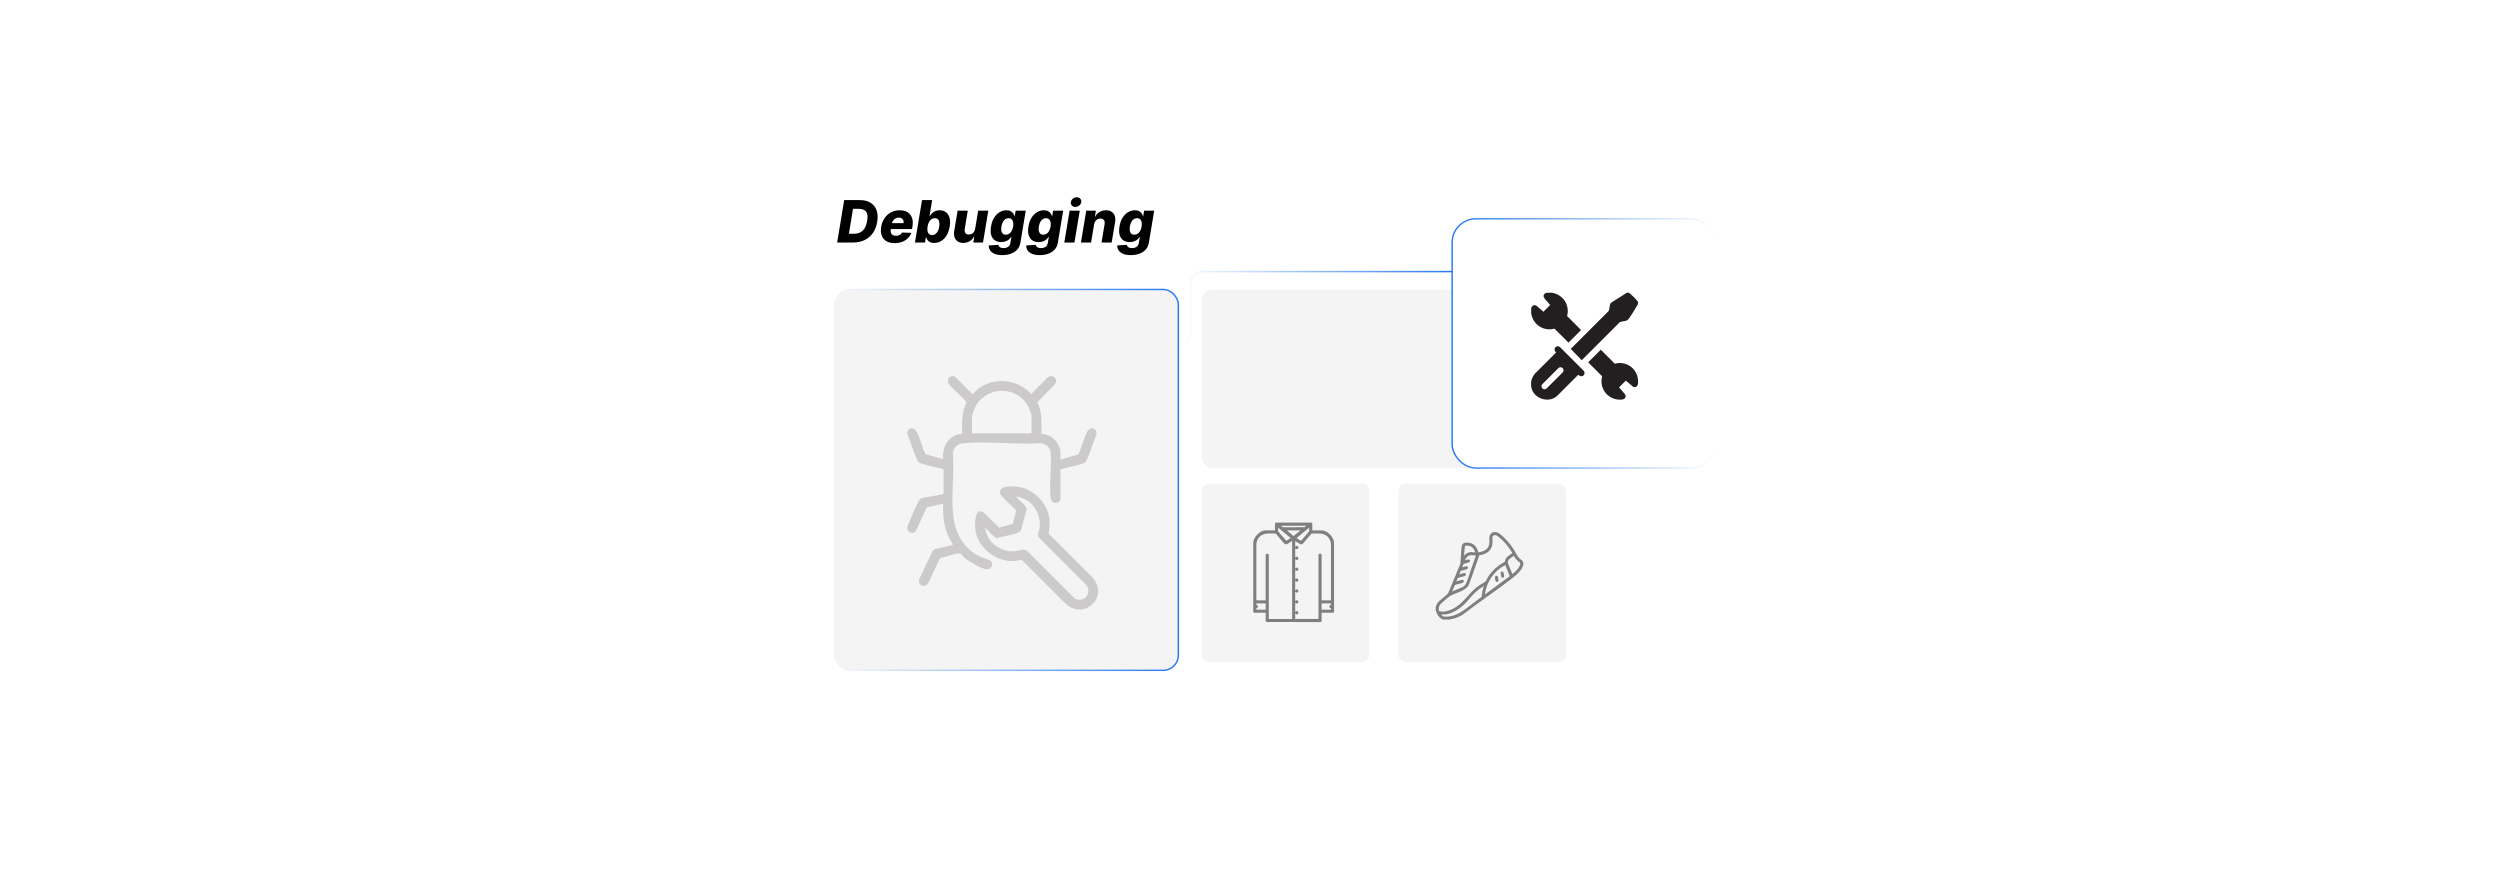 <?xml version="1.0" encoding="UTF-8"?><svg id="a" xmlns="http://www.w3.org/2000/svg" xmlns:xlink="http://www.w3.org/1999/xlink" viewBox="0 0 860 300"><defs><filter id="b" x="254.975" y="39.169" width="309.12" height="221.76" filterUnits="userSpaceOnUse"><feOffset dx="0" dy="0"/><feGaussianBlur result="c" stdDeviation="4.963"/><feFlood flood-color="#919191" flood-opacity=".3"/><feComposite in2="c" operator="in"/><feComposite in="SourceGraphic"/></filter><linearGradient id="d" x1="286.687" y1="165.09" x2="405.595" y2="165.09" gradientUnits="userSpaceOnUse"><stop offset="0" stop-color="#1b71ef" stop-opacity="0"/><stop offset="1" stop-color="#1b71ef" stop-opacity=".953"/></linearGradient><filter id="e" x="491.224" y="67.099" width="107.28" height="102.24" filterUnits="userSpaceOnUse"><feOffset dx="0" dy="0"/><feGaussianBlur result="f" stdDeviation="2.693"/><feFlood flood-color="#8e8e8e" flood-opacity=".3"/><feComposite in2="f" operator="in"/><feComposite in="SourceGraphic"/></filter><linearGradient id="g" x1="499.288" y1="118.138" x2="590.333" y2="118.138" gradientUnits="userSpaceOnUse"><stop offset="0" stop-color="#1b71ef" stop-opacity=".953"/><stop offset="1" stop-color="#1b71ef" stop-opacity="0"/></linearGradient><filter id="h" x="490.985" y="66.859" width="107.76" height="102.72" filterUnits="userSpaceOnUse"><feOffset dx="0" dy="0"/><feGaussianBlur result="i" stdDeviation="2.693"/><feFlood flood-color="#8e8e8e" flood-opacity=".3"/><feComposite in2="i" operator="in"/><feComposite in="SourceGraphic"/></filter><linearGradient id="j" x1="405.345" y1="106.264" x2="499.538" y2="106.264" xlink:href="#d"/></defs><path d="M267.488,133.665l.779,2.318c1.238.319,2.325,1.026,3.266,1.866l2.36-.412c.207.06,1.194,2.026,1.408,2.345l-1.561,1.754c.059.752.23,1.474.208,2.234-.012.42-.268,1.369-.222,1.659.041.259,1.563,1.664,1.575,1.814-.25.327-1.126,2.207-1.356,2.321-.387.191-1.976-.511-2.412-.388-.065.018-.855.716-1.044.844-.688.468-1.454.808-2.252,1.045l-.749,2.295-2.775.012-.786-2.307c-.803-.216-1.566-.578-2.252-1.045-.189-.129-.98-.826-1.044-.844-.408-.116-2.184.591-2.472.411l-1.296-2.344,1.563-1.754c-.23-1.321-.29-2.574.014-3.893l-1.576-1.814c.251-.328,1.126-2.208,1.357-2.322.336-.166,1.923.458,2.411.389.55-.495,1.157-.964,1.816-1.305.261-.135,1.424-.528,1.482-.584.184-.178.652-2.212.748-2.295h2.812ZM265.523,139.257c-5.386.612-4.688,9.101,1.058,8.522,5.467-.551,4.732-9.18-1.058-8.522Z" fill="#fff"/><path d="M265.664,142.079c2.451-.498,2.55,3.278.06,2.878-1.457-.234-1.477-2.59-.06-2.878Z" fill="#fff"/><rect x="269.917" y="54.11" width="279.259" height="191.78" rx="8.36" ry="8.36" transform="translate(819.093 300) rotate(180)" fill="#fff" filter="url(#b)"/><path d="M293.458,83.425h-5.477l2.425-14.604h5.312c1.488,0,2.727.301,3.716.902.989.601,1.688,1.461,2.1,2.581.411,1.119.488,2.452.231,3.997-.247,1.493-.743,2.772-1.487,3.837-.744,1.065-1.696,1.879-2.856,2.442s-2.481.845-3.965.845ZM292.01,80.415h1.669c.817,0,1.541-.148,2.171-.445.63-.297,1.151-.774,1.565-1.434.414-.658.709-1.527.884-2.606.171-1.022.166-1.831-.018-2.428s-.535-1.024-1.056-1.284c-.52-.259-1.199-.389-2.036-.389h-1.754l-1.426,8.586Z"/><path d="M307.735,83.632c-1.145,0-2.095-.228-2.849-.682-.754-.453-1.283-1.103-1.587-1.946s-.359-1.849-.164-3.013c.19-1.132.579-2.122,1.166-2.971.587-.849,1.326-1.509,2.218-1.982.892-.473,1.889-.709,2.992-.709.779,0,1.471.121,2.075.363.604.242,1.102.603,1.494,1.08.393.478.661,1.065.806,1.758.145.694.144,1.49-.004,2.39l-.135.869h-9.52l.314-2.024h6.275c.062-.371.035-.701-.082-.991-.116-.29-.308-.518-.574-.682-.267-.164-.59-.246-.97-.246-.385,0-.745.09-1.08.268-.335.179-.619.419-.852.721-.233.302-.385.638-.457,1.009l-.385,2.075c-.071.461-.049.856.068,1.184.116.328.321.579.613.752.292.174.665.261,1.116.261.309,0,.598-.042.866-.125s.507-.208.717-.374c.209-.166.38-.373.513-.62l3.181.092c-.257.719-.654,1.343-1.191,1.872-.537.53-1.192.941-1.964,1.234-.773.292-1.639.439-2.6.439Z"/><path d="M314.752,83.425l2.425-14.604h3.487l-.906,5.526h.071c.195-.333.449-.653.763-.963.314-.309.694-.561,1.141-.759s.958-.296,1.533-.296c.761,0,1.438.199,2.033.599s1.027,1.015,1.298,1.847.299,1.893.085,3.181c-.205,1.241-.573,2.279-1.105,3.116-.532.837-1.166,1.465-1.9,1.883s-1.506.628-2.314.628c-.552,0-1.014-.091-1.387-.272-.373-.181-.67-.418-.891-.713-.221-.295-.377-.611-.467-.948h-.128l-.285,1.775h-3.452ZM319.08,77.948c-.095.589-.099,1.103-.011,1.54.088.438.263.776.524,1.017.261.24.604.359,1.027.359.428,0,.811-.119,1.152-.359.34-.24.623-.579.849-1.017.226-.438.386-.951.481-1.54.095-.59.101-1.101.018-1.533s-.253-.768-.51-1.006c-.257-.237-.602-.356-1.034-.356-.428,0-.812.116-1.152.35-.34.232-.625.565-.856.998-.231.433-.394.948-.489,1.548Z"/><path d="M335.453,78.697l1.041-6.226h3.481l-1.826,10.953h-3.323l.335-2.039h-.114c-.338.67-.835,1.201-1.491,1.594-.656.392-1.395.588-2.218.588-.746,0-1.374-.171-1.882-.514-.509-.342-.869-.821-1.081-1.437-.211-.616-.251-1.337-.118-2.164l1.169-6.981h3.487l-1.048,6.297c-.09.594-.01,1.062.243,1.404.252.343.644.514,1.176.514.347,0,.673-.077.977-.231.304-.155.562-.381.774-.678.211-.297.351-.657.417-1.08Z"/><path d="M344.788,87.761c-1.046,0-1.916-.145-2.61-.435-.694-.29-1.212-.686-1.555-1.19s-.506-1.074-.492-1.712l3.331-.185c.033.229.12.426.26.593.14.166.337.293.592.381s.572.132.952.132c.585,0,1.093-.143,1.526-.428s.699-.777.799-1.476l.321-1.926h-.121c-.19.338-.447.64-.77.905-.324.267-.706.476-1.148.628-.442.152-.932.229-1.469.229-.799,0-1.499-.186-2.1-.56-.602-.373-1.036-.953-1.302-1.739-.266-.787-.297-1.801-.093-3.042.209-1.278.588-2.333,1.138-3.162.549-.83,1.188-1.444,1.918-1.844.73-.399,1.478-.599,2.243-.599.575,0,1.052.099,1.43.296s.674.45.888.759c.214.31.364.63.449.963h.1l.307-1.875h3.473l-1.833,10.996c-.143.932-.499,1.716-1.07,2.353-.57.637-1.3,1.119-2.189,1.447-.889.328-1.88.492-2.974.492ZM346.022,80.737c.418,0,.797-.111,1.137-.335s.628-.545.863-.963c.235-.418.4-.92.496-1.505.095-.594.097-1.106.007-1.536-.09-.431-.269-.763-.535-.995-.267-.233-.609-.35-1.027-.35-.438,0-.825.119-1.163.356-.337.238-.618.572-.841,1.002-.224.431-.38.938-.471,1.522-.095.585-.1,1.087-.014,1.505.085.418.255.739.51.963s.6.335,1.038.335Z"/><path d="M357.667,87.761c-1.046,0-1.916-.145-2.61-.435-.694-.29-1.212-.686-1.555-1.19s-.506-1.074-.492-1.712l3.331-.185c.033.229.12.426.26.593.14.166.337.293.592.381s.572.132.952.132c.585,0,1.093-.143,1.526-.428s.699-.777.799-1.476l.321-1.926h-.121c-.19.338-.447.64-.77.905-.324.267-.706.476-1.148.628-.442.152-.932.229-1.469.229-.799,0-1.499-.186-2.1-.56-.602-.373-1.036-.953-1.302-1.739-.266-.787-.297-1.801-.093-3.042.209-1.278.588-2.333,1.138-3.162.549-.83,1.188-1.444,1.918-1.844.73-.399,1.478-.599,2.243-.599.575,0,1.052.099,1.43.296s.674.45.888.759c.214.31.364.63.449.963h.1l.307-1.875h3.473l-1.833,10.996c-.143.932-.499,1.716-1.07,2.353-.57.637-1.3,1.119-2.189,1.447-.889.328-1.88.492-2.974.492ZM358.901,80.737c.418,0,.797-.111,1.137-.335s.628-.545.863-.963c.235-.418.4-.92.496-1.505.095-.594.097-1.106.007-1.536-.09-.431-.269-.763-.535-.995-.267-.233-.609-.35-1.027-.35-.438,0-.825.119-1.163.356-.337.238-.618.572-.841,1.002-.224.431-.38.938-.471,1.522-.095.585-.1,1.087-.014,1.505.085.418.255.739.51.963s.6.335,1.038.335Z"/><path d="M366.124,83.425l1.826-10.953h3.487l-1.826,10.953h-3.487ZM369.94,71.188c-.495,0-.896-.164-1.205-.492-.309-.328-.431-.72-.364-1.177.071-.461.305-.853.702-1.177.397-.323.84-.484,1.33-.484.495,0,.893.161,1.194.484.302.324.42.719.353,1.185-.061.451-.29.841-.685,1.169s-.836.492-1.326.492Z"/><path d="M376.372,77.178l-1.041,6.247h-3.487l1.826-10.953h3.316l-.328,2.011h.122c.347-.675.845-1.203,1.494-1.583.649-.381,1.38-.57,2.193-.57.77,0,1.411.171,1.922.513.511.343.874.821,1.087,1.438.214.615.25,1.337.107,2.164l-1.17,6.981h-3.487l1.048-6.297c.104-.608.032-1.084-.218-1.426-.249-.343-.655-.514-1.216-.514-.361,0-.694.079-.999.238-.304.16-.557.387-.759.682s-.339.651-.41,1.069Z"/><path d="M388.98,87.761c-1.046,0-1.916-.145-2.61-.435-.694-.29-1.212-.686-1.555-1.19s-.506-1.074-.492-1.712l3.331-.185c.033.229.12.426.26.593.14.166.337.293.592.381s.572.132.952.132c.585,0,1.093-.143,1.526-.428s.699-.777.799-1.476l.321-1.926h-.121c-.19.338-.447.64-.77.905-.324.267-.706.476-1.148.628-.442.152-.932.229-1.469.229-.799,0-1.499-.186-2.1-.56-.602-.373-1.036-.953-1.302-1.739-.266-.787-.297-1.801-.093-3.042.209-1.278.588-2.333,1.138-3.162.549-.83,1.188-1.444,1.918-1.844.73-.399,1.478-.599,2.243-.599.575,0,1.052.099,1.43.296s.674.45.888.759c.214.31.364.63.449.963h.1l.307-1.875h3.473l-1.833,10.996c-.143.932-.499,1.716-1.07,2.353-.57.637-1.3,1.119-2.189,1.447-.889.328-1.88.492-2.974.492ZM390.214,80.737c.418,0,.797-.111,1.137-.335s.628-.545.863-.963c.235-.418.4-.92.496-1.505.095-.594.097-1.106.007-1.536-.09-.431-.269-.763-.535-.995-.267-.233-.609-.35-1.027-.35-.438,0-.825.119-1.163.356-.337.238-.618.572-.841,1.002-.224.431-.38.938-.471,1.522-.095.585-.1,1.087-.014,1.505.085.418.255.739.51.963s.6.335,1.038.335Z"/><rect x="286.937" y="99.581" width="118.407" height="131.018" rx="5.169" ry="5.169" fill="#f4f4f4"/><rect x="286.937" y="99.581" width="118.407" height="131.018" rx="5.169" ry="5.169" fill="none" stroke="url(#d)" stroke-miterlimit="10" stroke-width=".5"/><rect x="413.411" y="99.581" width="125.299" height="61.426" rx="3.641" ry="3.641" fill="#f4f4f4"/><rect x="413.411" y="166.357" width="57.588" height="61.426" rx="2.468" ry="2.468" fill="#f4f4f4"/><rect x="481.122" y="166.357" width="57.588" height="61.426" rx="2.468" ry="2.468" fill="#f4f4f4"/><path d="M364.799,158.076l6.157-1.733c1.162-2.383,1.81-5.482,3.014-7.787,1.073-2.054,3.546-1.264,3.215.961-1.325,2.695-2.074,6.354-3.465,8.933-.417.774-.621.76-1.406,1.036-2.358.828-5.094,1.226-7.495,1.99l-.03,10.207c-.272,1.735-3.101,1.933-3.374-.36-.586-4.908.484-10.901-.04-15.926-.372-1.735-1.857-2.883-3.611-2.963-8.441.557-17.789-.719-26.123,0-2.275.196-3.649,1.338-3.851,3.663,1.08,11.925-4.116,27.83,8.59,35.002,1.022.577,3.881,1.408,4.371,1.828,1.248,1.068.314,3.063-1.38,2.896-1.862-.183-5.835-2.539-7.342-3.754-.496-.4-1.387-1.606-1.894-1.688-1.361-.219-5.09,1.474-6.707,1.504l-4.114,8.705c-1.069,1.752-3.635.849-3.121-1.241l4.573-9.704c.227-.279.447-.561.788-.715.748-.338,6.215-1.253,6.239-1.645-1.344-2.101-2.465-4.567-2.913-7.038-.41-2.26-.462-4.665-.465-6.957l-5.625,1.229-3.762,8.26c-.918.834-2.362.659-2.837-.557-.321-.822.181-1.567.491-2.352.82-2.076,1.93-4.665,2.932-6.648.446-.882.608-1.606,1.654-1.915.974-.288,7.11-1.111,7.311-1.424l.036-8.313c-.119-.431-7.668-1.744-8.565-2.55-.319-.287-.55-.926-.739-1.327-1.259-2.681-2.104-5.811-3.282-8.556.367-2.23,2.352-2.443,3.404-.395,1.17,2.278,1.758,5.237,2.972,7.547l6.009,1.598c-.376-4.255,2-8.408,6.574-8.642-.051-3.717-.2-7.4,1.5-10.805-.01-.569-5.507-5.433-6.171-6.405-.895-1.63.748-3.371,2.326-2.324l5.847,5.81c.289.051,1.418-1.288,1.774-1.567,5.671-4.441,13.632-3.636,18.486,1.577l5.634-5.633c1.696-1.371,3.724.342,2.575,2.2l-6.186,6.346c1.915,3.345,1.403,7.104,1.453,10.802,2.273.069,4.446,1.379,5.596,3.326.256.433.977,2.004.977,2.404v3.099ZM354.844,149.059v-6.105c0-.392-.79-2.445-1.025-2.92-3.551-7.178-13.808-7.493-17.984-.685-.476.776-1.466,3.148-1.466,3.981v5.729h20.474Z" fill="#cccaca"/><path d="M348.421,180.202l1.136-4.525c-.9-1.389-5.509-4.846-5.601-6.248-.169-2.566,5.005-2.195,6.611-1.91,5.499.975,10.046,5.89,10.483,11.495.126,1.611-.202,3.073-.293,4.602l15.318,15.311c5.471,6.788-3.578,14.682-9.683,8.556l-14.745-14.751c-.538-.248-2.122.258-2.897.29-6.351.263-12.677-4.754-13.249-11.188-.139-1.561-.34-7.282,2.697-5.702l5.493,5.38,4.731-1.311ZM338.879,181.555c.595,5.065,5.383,8.544,10.4,8.054,1.53-.149,3.078-1.263,4.348.206l16.065,16.056c3.112,1.728,6.174-1.834,3.936-4.687l-16.317-16.366c-.574-1.109.205-2.232.328-3.381.556-5.186-2.813-9.985-8.054-10.588.665,1.144,3.531,2.972,3.581,4.228l-1.879,7.146c-.126.359-.379.613-.697.806-1.714,1.044-5.486,1.308-7.471,2.081-1.314-.056-3.064-2.86-4.239-3.555Z" fill="#cccaca"/><path d="M451.164,179.783c.018.09.267.273.267.301v2.372h3.374c1.815,0,4.039,2.369,4.101,4.184l.012,23.715c.054.107-.277.431-.304.431h-3.976v2.907c0,.027-.324.358-.431.304l-18.544-.038c-.047-.046-.269-.247-.269-.266v-2.907h-3.976c-.027,0-.358-.324-.304-.431l.012-23.715c.058-1.814,2.293-4.184,4.101-4.184h3.374c.078-.703-.106-1.627.004-2.301.03-.186.122-.263.263-.372h12.294ZM449.293,180.852h-8.553c.143.185.483.509.698.538l7.319-.038.536-.5ZM439.671,181.52v1.236l2.74,3.212c.047.038.086.016.135.003.375-.105,1.041-.743,1.469-.877l-4.344-3.574ZM450.362,182.756v-1.236l-4.344,3.574c.428.135,1.095.772,1.469.877.049.014.088.035.135-.003l2.74-3.212ZM447.355,182.456h-4.677l2.314,1.933,2.363-1.933ZM444.482,186.131c-.864.258-2.018,1.82-2.774.736l-2.84-3.307c-2.042-.022-4.412-.424-5.84,1.374-.43.541-.841,1.542-.841,2.233v19.344h3.207v-15.736c0-.149.394-.315.569-.307.152.006.5.192.5.307v22.15h8.018v-26.794ZM457.846,206.51v-19.344c0-.624-.332-1.476-.681-1.992-1.396-2.067-3.818-1.645-6-1.615-1.121,1.198-2.094,2.538-3.256,3.693l-.536-.038-1.823-1.084v2.005c.129-.035.121-.233.268-.299,1.069-.483,1.112,1.462.016.984-.179-.078-.152-.228-.284-.284v3.341c.129-.035.121-.233.268-.299,1.069-.483,1.112,1.462.016.984-.179-.078-.152-.228-.284-.284v3.341c.129-.035.121-.233.268-.299,1.069-.483,1.112,1.462.016.984-.179-.078-.152-.228-.284-.284v3.341c.129-.035.121-.233.268-.299,1.069-.483,1.112,1.462.016.984-.179-.078-.152-.228-.284-.284v3.341c.129-.035.121-.233.268-.299,1.069-.483,1.112,1.462.016.984-.179-.078-.152-.228-.284-.284v3.341c.129-.035.121-.233.268-.299,1.069-.483,1.112,1.462.016.984-.179-.078-.152-.228-.284-.284v3.341c.129-.035.121-.233.268-.299,1.069-.483,1.112,1.462.016.984-.179-.078-.152-.228-.284-.284v1.938h8.018v-22.15c0-.149.394-.315.569-.307.152.006.5.192.5.307v15.736h3.207ZM435.395,207.579h-3.207c.019.103-.029.5.003.531.014.013.176-.004.26.038.359.18.389.771.04.971-.114.066-.289.056-.3.066-.033.031.015.428-.003.531h3.207v-2.138ZM457.846,207.579h-3.207v2.138h3.207c-.019-.103.029-.5-.003-.531-.014-.013-.176.004-.26-.038-.359-.18-.389-.771-.04-.971.114-.066.289-.056.3-.066.033-.031-.015-.428.003-.531Z" fill="#7f7f7f"/><path d="M498.361,213.14h-1.883c-1.341-.334-2.2-1.892-2.589-3.119v-1.177c.219-.92.622-1.512,1.294-2.149.962-.912,2.176-1.668,3.013-2.695l4.141-9.982c.227-1.887.21-3.863.438-5.741.177-1.456.869-1.729,2.267-1.621,1.915.149,3.118,1.571,3.499,3.357,1.942-.279,3.618-1.044,3.817-3.215.091-.992-.256-2.015.278-2.9.69-1.144,2.079-1.079,3.079-.383,1.84,1.281,3.84,3.606,5.032,5.502.689,1.096,1.109,2.333,2.093,3.203.508.449,1.074.616,1.171,1.418.213,1.765-1.94,3.785-3.203,4.787-5.663,4.494-11.85,8.528-17.568,12.973-1.134.722-2.384,1.246-3.7,1.537l-1.179.204ZM517.651,193.297c.027-.042.088-.553.142-.711.368-1.078,1.587-1.614,2.405-2.307l.029-.092c-.955-1.608-2.147-3.157-3.506-4.441-.363-.343-1.591-1.456-1.978-1.612-.598-.241-1.294.065-1.373.736-.027.232.054.381.057.58.014,1.325-.017,2.592-.836,3.7-.783,1.059-2.38,1.682-3.655,1.876l-.096.08c-1.219,3.397-2.308,6.848-3.623,10.206-1.022,1.849-4.096,2.557-5.955,3.461-.865.421-2.744,2.08-3.492,2.805-.641.621-.916,1.265-.822,2.177.026.25.03.401.28.485,1.459.489,3.706-.307,4.996-1.033,3.28-1.846,4.922-4.987,7.793-7.213.353-.273.725-.538,1.093-.79.473-.323,1.567-.857,1.899-1.161.165-.151.768-1.401.979-1.728,1.198-1.858,2.832-3.376,4.714-4.525.15-.091.919-.449.948-.493ZM507.482,190.013c-.382-1.189-1.113-2.17-2.443-2.294-.294-.027-.955-.083-1.112.181l-.328,3.29c.573-.739,1.548-1.292,2.501-1.3.221-.002,1.294.202,1.382.122ZM507.717,191.073c-.751.061-1.374-.221-2.119-.03-.873.224-1.294.875-1.588,1.677.066.051.984-.328,1.25-.283.374.064.504.476.354.799-.145.311-1.742.578-2.12.733l-.484,1.163c.509-.005,1.522-.672,1.875-.139.22.334.057.661-.286.816-.572.26-1.492.345-2.107.57l-.483,1.194c.495-.042,1.613-.623,2.034-.385.405.229.269.776-.117.948-.69.308-1.703.384-2.42.699-.051.038-.468.981-.496,1.093-.031.128-.007.075.058.058.391-.099,1.745-.574,2.017-.547.528.051.669.8.119,1.034-.815.346-1.897.43-2.723.808l-.943,2.205,3.571-1.519c.807-.447,1.291-1.164,1.55-2.039l3.059-8.857ZM522.821,193.505c-.135-.149-.458-.305-.628-.461-.572-.527-1.11-1.127-1.413-1.855-.857.681-2.361,1.229-2.032,2.592l1.504,3.705c.969-.735,2.06-1.762,2.539-2.903.159-.379.35-.724.028-1.079ZM510.837,204.489l8.506-6.297-1.533-3.823c-3.815,1.978-6.523,5.817-6.973,10.12ZM495.772,211.375c.215.293.417.626.808.691,2.094.352,4.641-.59,6.354-1.738,2.291-1.536,4.456-3.405,6.729-4.981.183-1.264.326-2.532.76-3.741-1.017.629-2.003,1.335-2.884,2.147-1.429,1.316-2.516,2.942-3.97,4.269-2.067,1.887-4.888,3.643-7.799,3.353Z" fill="#7f7f7f"/><path d="M514.585,198.088c.334-.1.6.067.708.386.062.183.214,1.103.191,1.274-.072.519-.847.651-1.04-.013-.114-.391-.38-1.492.142-1.647Z" fill="#7f7f7f"/><path d="M516.648,196.615c.244-.035.448.078.556.3.106.22.258,1.181.219,1.421-.072.449-.701.533-.93.172-.084-.132-.303-1.232-.289-1.391.022-.246.192-.466.444-.502Z" fill="#7f7f7f"/><rect x="499.538" y="75.268" width="90.545" height="85.74" rx="8.158" ry="8.158" fill="#fff" filter="url(#e)"/><rect x="499.538" y="75.268" width="90.545" height="85.74" rx="8.158" ry="8.158" fill="none" filter="url(#h)" stroke="url(#g)" stroke-miterlimit="10" stroke-width=".5"/><path d="M560.327,100.706c.103.11.241.149.361.249.573.477,2.167,2.022,2.582,2.587.366.498.258.922-.014,1.421-.734,1.353-2.124,3.555-3.044,4.781-.713.95-2.006.624-3.009,1.083l-12.991,12.998-.136.062-3.747-3.871,13.034-13.029c.362-.673.275-2.337.824-2.837l5.421-3.445h.718Z" fill="#231f20"/><path d="M526.731,132.938c-.045-.379-.045-1.344,0-1.723.099-.83.717-2.017,1.255-2.657l7.255-7.25c.071-.141-.347-.469-.422-.73-.34-1.166.981-1.952,1.856-1.138l8.112,8.112c.756.893-.031,2.152-1.174,1.82-.26-.076-.589-.493-.73-.422l-7.25,7.255c-3.02,2.739-8.416.788-8.902-3.267ZM536.619,126.351c-.166.027-.36.117-.486.232l-5.702,5.712c-.571,1.084.602,2.112,1.575,1.359l5.67-5.672c.513-.776-.143-1.777-1.056-1.631Z" fill="#231f20"/><path d="M533.909,100.706c3.359.603,5.642,3.41,5.387,6.858-.018.247-.241,1.053-.185,1.179l4.669,4.669.074.144-4.31,4.306-4.777-4.775c-.126-.056-.932.166-1.179.185-3.449.255-6.255-2.028-6.858-5.387.054-.563-.073-1.25,0-1.795.13-.971,1.157-1.484,1.932-.819l2.268,1.967.036-.033,2.296-2.299c-.582-.742-1.39-1.476-1.935-2.227-.481-.663-.469-1.285.234-1.772l.553-.2h1.795Z" fill="#231f20"/><path d="M550.671,120.305l4.777,4.775c.136.06.872-.161,1.111-.181,4.07-.34,7.245,2.874,6.929,6.929-.076.98-.677,1.645-1.678,1.242l-2.524-2.14-2.332,2.332,1.935,2.227c.74.945.174,1.865-.969,1.971-4.01.373-7.27-2.759-7.001-6.786.028-.426.172-.827.185-1.25l-4.775-4.777,4.342-4.342Z" fill="#231f20"/><path d="M405.345,119.106h0c2.321,0,4.202-1.881,4.202-4.202v-17.28c0-2.321,1.881-4.202,4.202-4.202h85.79" fill="none" stroke="url(#j)" stroke-miterlimit="10" stroke-width=".5"/></svg>